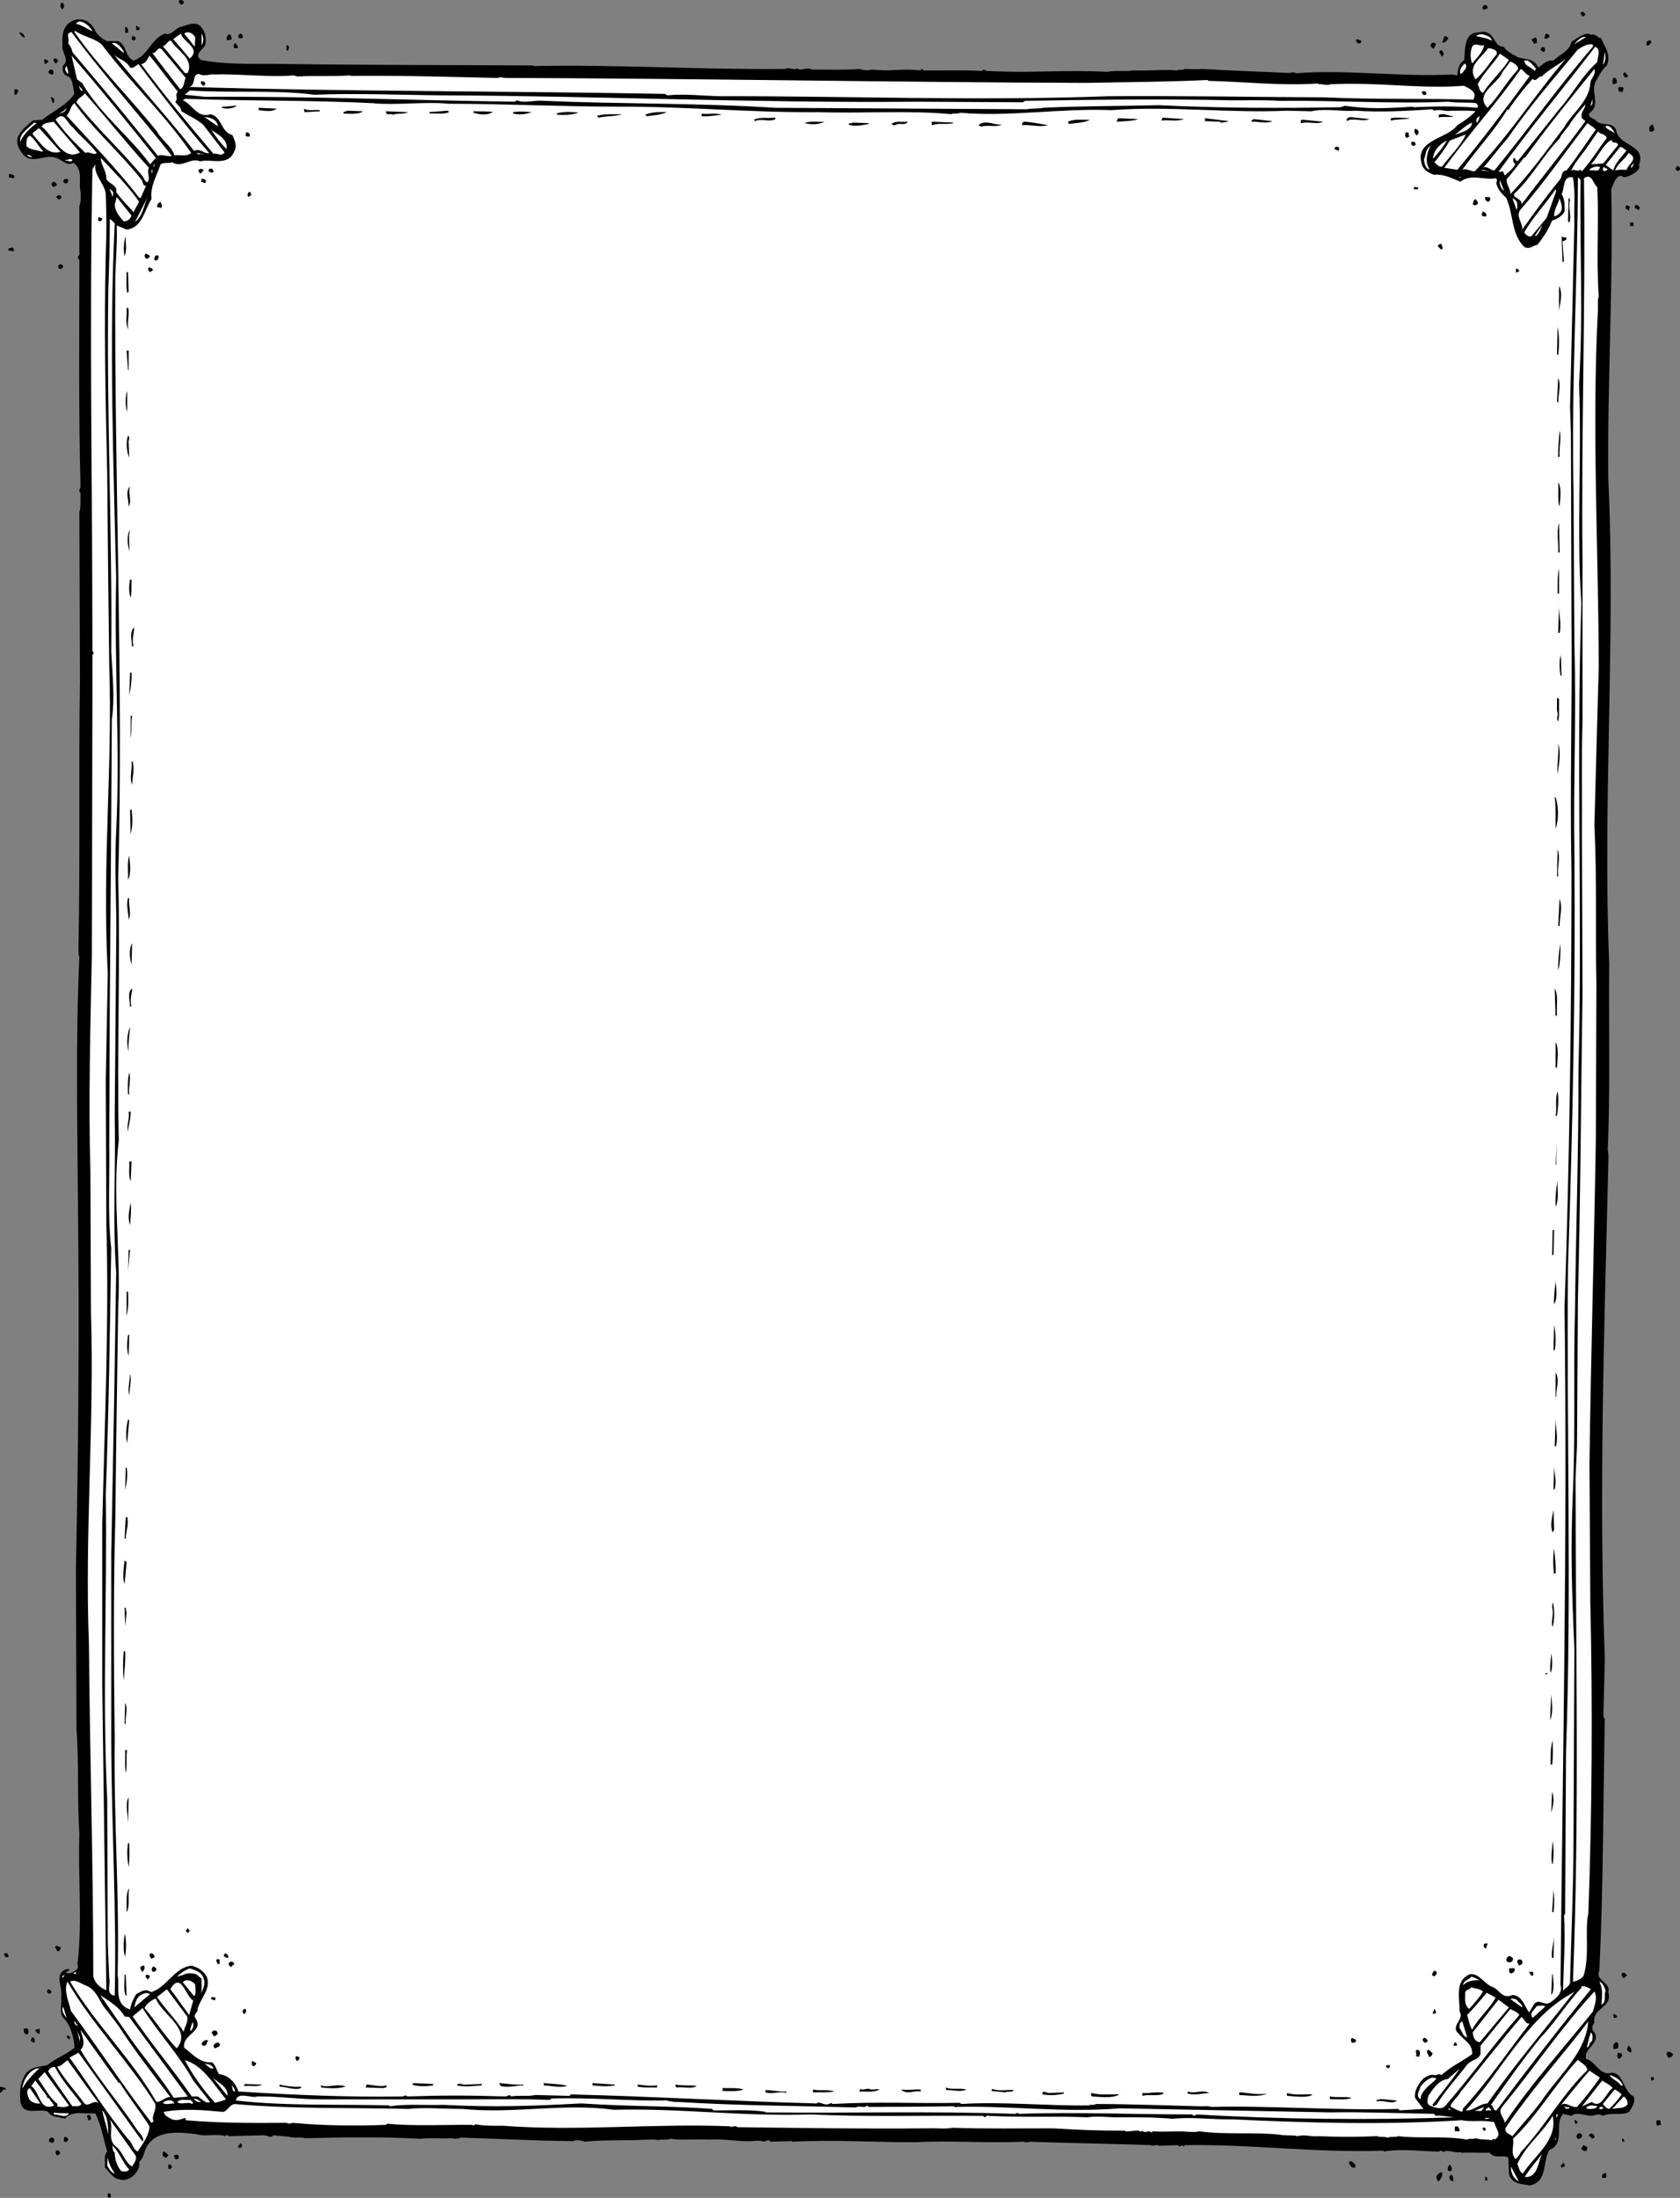 <svg xmlns="http://www.w3.org/2000/svg" width="579.844" height="758.398"><rect width="100%" height="100%" fill="#808080" stroke="none"/><path d="M63.398.5c.301.898-.601.898-1 1.2C62.297 1.097 61 .5 62.2 0c.399 0 .899.098 1.2.5M21.797 2.898l-.2.301c-.699-.3-1-1.5-.5-2.199 1.2-.203 1.2 1.297.7 1.898m491.601 0-1.199.5c-.8-.398-.601-1.101.2-1.699.398-.101 1.3.399 1 1.2M547.2 5.098l-1 .699c0-.598-1.403-1.2-.2-1.7.598-.097 1.098.602 1.2 1M33.098 11.098C34 12.199 35.5 13.699 37 14.199h3.797c3.101 1.5 2.3 5.399 5.3 6.7 4.903-1.5 6-7.5 10.801-9.301 2 .8 3.399-1.399 5-2.2 1.899-.3 6-2.699 7.7.2 1.402 1.601 1.699 4 1.199 6-.7 1.402-4.098 3.3-1.399 5.101 10 1.899 19.5 1.098 30 1.399 30 .402 56.801.3 84.7.5v.199c28.8-.598 57.199 1.3 86.902 1 1.398-.797 2.797.601 4.297-.2.902 1.2 3.101-.699 4.8.403 5.602 0 10.801.2 16.801-.203 1.301.601 2.602.5 4.301.203 6.2.797 10.399-.5 16.098.297.5-.098 1.101-1 1.402 0 7.2.101 13.801-.2 20.2.203.699-1.203 1.699.5 2.398 0 13.902.797 26.902-.5 40.8.297 3.2-.598 5.903 0 9.102-.5 5.899.203 10.399-.399 15.098 0 .703-.5 1.601.101 2.703-.5 2.398.101 4.5.101 6.398 0 9 .601 19.899.902 29.801 1.402 1.098-.699 2.098.399 3.399 0 15.902-1.199 35.402 1.399 52.5.5L503 26c.098-2.102.598-4.203 2.398-5.3.2-3.2 0-8.903 3.899-9.403 1.402-.098 2.703-.7 4.101 0 2.801 1.203 2.399 4.8 5.5 4.8 1.102 1.5 3 2.602 4.5 3.403 2 1.2 6.102.2 7.5 3.797 1.801-1.098 2.899-2.7 5.301-2.399 2.2-2.199 5.399-3.101 6.2-6.5 1.898-1.101 4.8-3.699 6.699-2.398 1-.402 2.199.5 3.101 1.2l.301-.2c1.2 2.898 3.7 5.797 2.098 9.598-1.301 1-2.5 3-3.301 4.601-3.098 4 1.8 8.899-2.899 12 .102 1.899 1.801 1.399 2.602 2.598 2.2 1.902 5.598 0 6.797 3.101.902 5.801 10.5 4.801 7.902 12 .2.7.2 1.2-.3 1.7-.7.902-2.801 2.3-5 2.601-1.399-1.601-3.102.801-3.399 2l-.902 2.098c.8 30.601-1.399 67.601-1 100.101 2.601 54.7-2 110.801.3 167-.199 20.899.399 44.7-.5 64.399.399 1.101.2 3.402.2 4.8-1.399 58.301-3.301 112.801-1.2 170.801l-.5 20 .5.7c-.601 28.699-.5 58.8-1.898 86.902-1.602 3.398 4 3.898 3.098 7.398 1.601 5.5-5.7 5.301-4.801 10.602-.598.598-.797 1.398-.7 2.398 4 4.301-3.199 6.2-2.199 10 3.5 1 4.801 6.102 8.899 4.801 4.203.2 3.8 6.2 7.5 8.2.902 2-.598 3.699-1.5 5.3-2.598 1.5-6.2 0-9.098 1.399-.699-.598-2-.598-2.902-.2-2 .801-6-1.601-7.899.2-.5-.2-2.199-.399-2.898-.7-3.203 3.5 1 10.2-4.8 12.5-2.403 4.301-.5 11-6.7 12.2-2.203-.5-6.5-.301-7.203-4.098l-.2-5.5c-1.898-1.203-4.5.7-6.5-1.703-3.3.101-6.5-.098-9.898 0v-.2c-2.199.5-4.199-1.097-6.199 0-.5-1.097-1.402.2-1.902-.199-5.2 0-12.098-1.101-18.5 0v-.3c-24.5.8-45.801-2.301-68.598-1.899l-.5.5c-.602-1.199-1.3.801-1.902-.5l-6.5.2c-1.301-.602-1.801.3-3.098-.2-12.102-.5-26.203-.601-41.602-1.199-.601.297-1.5.297-2.101 0-13 .598-25.297-.5-37.5.2-14.098 0-27.797-.903-42.399-.2v-.203l-7.5.203c-.601-1.102-1.601 0-2.398 0-.5-.402-2.703-.402-3.8-.203-4.5.3-9.903-.899-14.903-.5-4.297-.297-9.598.3-13.399-.297-1.398.598-3 0-4.398.5-.703-.402-2.703-.203-3.602-.203-8 .402-14.699 0-21.601.703-1.399-.5-3-.8-4.5 0v-.203c-12.598-.098-24.7-.797-38.2-1.2-.699.301-2.097.602-2.898.2-4 .203-7.3-.2-11.199.203-11.902-.703-26.203-.5-39.602-.203-1.5-.5-3.8.101-5.8-.5l-5.301-.5c-.797 1.203-1.899 0-3.297 0l-12 .3c-.5-.199-.902-.8-1.203 0-3.098-1-7.098.301-10.098-.699-5.101-.601-12.902-1.601-16.601 3.602-1.5 1.898-1.2 4.398-3.098 6 .5 1.898-.8 3.398-1.703 4.5-1.297 1.297-3.598 2.2-5 1.5-2.2-.102-3.598-2.703-5.098-4.102.2-1.898-.5-4.101.801-5.5-1.402-4.699-2-8.898-4.102-13.199l-.3.2v-.2c-3.801.399-7.2-1.199-10.301 1.899-1.598-.7-4.598-.301-5.7-2.399-2.898-1.5-9.3 2-9.597-4.101-.3-3.5.098-6.5 2.098-9.399 2.101-2.101 4.8-2.101 7.199-2.601 2.8-2.301 6.3-3.5 9.402-6-.101-3.399-1.402-7.899-3.402-9.801-2.2-2.098-.797-5.098-1.2-7.7.7-3.199-2.699-8.199 1.903-9.597.297 0 .797-.203 1 .2l-1.402 1c1.601.597 2.402-.102 3.8-1 1.102-.903-.101-2 .5-3.102 1.5-14.801 0-28.7.5-43.7-.8-12.5-.101-24.699-1-36.199l-.199-55.5c.899-42.101 1.2-84.3.7-126.402-.2-28.399-.801-56.797.5-84.5-.5-1-.2-3.2-.301-4.297.601-30.703 0-59.203.5-90.8l-.2-58.5c.602-1.802.301-4.5.399-6.7-.899-.5-.098-1.402 0-2-.7-26.102-.399-53.203-.399-78.402-1.398-.801.5-1.7 0-2.399V71.098c.7-1.801.5-4.301.2-6.301-.2-3 .8-6.399-2.2-8.598-2.398 1.2-3.699-.902-6-1.699-3.8-1.402-7.3 1.898-10.8-.5C6.797 52 5 49.398 6.5 46.598c1.098-1.899 3.098-3.598 4.797-5l3.3-.301c3.7-3 9-5.297 11.102-9.098-.699-2-.3-5.699-3.101-6.199-1-.902-1.2-2.203-.801-3.402 2.5-2.098-.899-4.598-.2-7.399-.3-2.5.102-6.3 2.903-7.699 1.5-1 3.598-1.102 5.297-.3 1.5.698 2.703 2.398 3.3 3.898"/><path fill="#fff" d="M31.898 10.797c-1.101-.399-3.601-2.2-5.699-2.598 1.399-2.101 4.899.7 5.7 2.598"/><path d="M48.2 10.098c-.2.5-.7.199-1.2.3V8.7c.297.7 1.398.5 1.2 1.399m-4-.001v1.199h-1V9.398c.698-.3.698.5 1 .7"/><path fill="#fff" d="M35.297 15.598c10.203 13.5 21.5 23.8 30.703 37.199-1.8 1.402-3.8.5-5.8.8-.903-3.199-4.5-5.199-6-8.199-9.403-11.699-19.7-21.8-28.5-34.3l.198-.5c2.801 2.101 7.301 2.699 9.399 5"/><path d="M8.598 13c-.801-.102-1.899-1.203-1.899-1.902 1.301.5 1.5.601 1.899 1.902"/><path fill="#fff" d="M24.7 11.098C35.796 26 48 39.398 59.296 53.797c-1.5.402-3.7-.797-4.797 0C44.797 41.597 34.7 29.398 25 18a6.466 6.466 0 0 0-1.5-3.102c.7-1.398-1.102-3.5 1.2-3.8M67.398 13l-.199 3.098-3.601-4.5c1-.899 3-.399 3.8 1.402M65.5 20.2l-5.703-6.7 2.601-1.902c.7 2.8 7.2 5.101 3.102 8.601m4.098-4.601v-4c.699 1.101.699 3 0 4"/><path d="M83.797 13c-.598.398-1.297.297-1.5-.203-.2-.598.3-1.098.703-1.2.598.102.898.801.797 1.403"/><path fill="#fff" d="M514.797 14c-1.899-1-3.5-1.102-5.297-1.5 1.297-1.203 3-.602 4.598.297.101.203.902.601.699 1.203"/><path d="M534.5 13c-.402-.102-.5.297-.703.5-.2-.3-.5-.203-.797-.3l.5-1.602c.7.101 1.797.601 1 1.402m-454.602-.203C80.2 14.199 79.2 13.5 78.5 14c-.602-.703-.102-1.602.5-2.203.598.3.7.402.898 1M46.797 13c.203.398-.2.7-.5 1-.297-.102-.7-.203-.899-.5l.399-1.203c.3.3.8.3 1 .703m453.101.2c-.398.8-1.199 1.597-2.101 1.5l.703-2.2a1.74 1.74 0 0 1 1.398.7"/><path fill="#fff" d="m547.398 12.797-4.3 2.601c1.199-1 2.5-3 4.3-2.601"/><path d="m530.598 14.7-1.2.5c.2-1-1.3-.903-.398-2 .598.597.7-1.102 1.398.3.102.398-.199 1 .2 1.2"/><path fill="#fff" d="m55.398 13.2-.898 1 .898-1"/><path d="M469.7 14.7c-.302.398-.802.198-1.2.198-.102-.398-1-1 0-1.398.398.398 1.7.098 1.2 1.2"/><path fill="#fff" d="M59 14c2.2 3.598 8 6.2 5.797 11.2h-1l-7.598-9.302C57.4 15.797 57.797 14 59 14"/><path d="M570 14.7c-.703.198-.5 1.398-1.703.898 0-.801-.098-1.598 1-1.598.601-.3.5.398.703.7m-74.402.5-.7 1.597c-.5 0-.8-.598-1.199-.899.098-1 1.098-1.699 1.899-.699"/><path fill="#fff" d="M42.7 17.797v.5l-4.102-3.399c1.699-.601 3.199 1.399 4.101 2.899"/><path d="M82.098 16.398c-.301.399-.801.2-1.2.2-.398-.5-.398-1.598.5-1.7 0 .602.899.801.7 1.5"/><path fill="#fff" d="M512.2 15.598c-.2 2.3-3 4.902-4.102 6.3-.7-1.898-.7-3.8 0-5.8 1-1.5 2.699 0 4.101-.5m37.598-.2v.7c-11.7 13.5-22.797 29.101-34 42.699-1.098.203-2.598-1.797-3.899-.899 2.801-3.101 5.399-6.8 8.399-10.101 7.601-11.098 15.601-20.2 24.3-30.7 1.5-1 3.602-2.199 5.2-1.699"/><path d="M99.797 16.098c-.297.5 0 2-.899 1.199v-1.7c.399-.097.602.301.899.5m433.5 1.001L533 18c-.5-.402-1-.102-1.203-.902-.098-1 1.402-1.301 1.5 0"/><path fill="#fff" d="M551.297 21.398c-5.399 4.899-8.098 10.5-13 16.102l-14.399 18c-.699.2-.699-.203-.898-.703-.203-.098-.3-.297-.5-.297-.602.797 0 1.598.5 2.2-.8 1.5-2.5 2.898-3.602 3.8-.5-.402-.199-1.3-1-1.402-.398.101-.699.3-1.199.199 10.899-15.098 22.301-28.7 33.399-43.2 2.101 1.102.8 3.301.699 5.301m-487.199 5.5c-.7 1.301-.399 3.2-1.899 3.899-3.101-4-6.8-8.7-9.601-12.5 1.5.203 1.8-2.598 3.3-1.2l8.2 9.801M516.5 18.797c-2.402 2.902-4.3 6.203-7.203 8.601-3.2-4.8 2.402-7.601 4.3-10.8 1.301.101 3.602.699 2.903 2.199"/><path d="M498.2 18.297c.198.601-.2 1.101-.7 1.203.098-.8-1.5-1.402-.203-2.203.601.3.703.402.902 1"/><path fill="#fff" d="M553.2 22.398c.198-1 .5-2.601.698-4.398.399 1.297.301 3.2-.699 4.398m-508.301.899c.899.5 2-.598 2.899-1.2C55.398 32.2 63.699 43 72.199 52.798c-1.699.5-3.199-1.899-5.199-.7-9-11.597-18.902-22.199-28.102-33.8 1.801 2.3 4.399 2.203 6 5M520.797 20.7c-2.598 4.097-6.399 7.3-8.899 11.3-1.398-.3-1.199-1.8-1.898-2.902 2.2-4.098 5.098-6.598 7.7-10.598l3.097 2.2m-467 33.8-2 2.2C45 47.2 34.898 39.796 28.297 28.597l-1.7-1.2L24.7 19.2c10 11.5 19.5 23.3 29.097 35.3m7.601-22.8c-1.3 1 .301 2.398-.898 3.398.598 1.101 2 1.8 2.098 3.3 3 1.801 4.601 2.301 7.5 4.602l7.402 9.598c-1 1.601-2.703 0-3.8.5-8.7-10.301-17.302-20.598-25-31 1.597-.098 2.198-1.801 2.898-2.899 3.402 4 6.5 8.399 9.8 12.5"/><path d="M19.898 20.898c.301.7-.5.7-.699 1-.5-.398-1-1.101-.5-1.699.7-.101 1 .098 1.2.7"/><path fill="#fff" d="M509 59.098c-1.602.101-2.902-1.2-4.3-.5 5.097-7.2 11.198-13.598 15.597-20.899l.3.301c2.403-3.703 5.5-7.602 8.403-10.8 1.098 1.398 2.098-1.2 3.098-.802C534.5 24 538 22.398 540.5 20.2c-10.703 12.399-19.902 27-31.5 38.899"/><path d="m16.797 21.2-1 .898c-.598-.098-.7-1.2-.399-1.7.899.399.801.102 1.399.801"/><path fill="#fff" d="m530.2 23.797-.5.703c-1.2-1.402-3.602-1.8-3.602-3.602 1.699-.601 3.199 2 4.101 2.899m-6.301.203c-4 4.297-6.601 9.2-10.5 13.2-4.699-4.903 3.7-8.2 5.2-12.403l2.699-3.598c1.203.598 3 1.5 2.601 2.801M504.7 25.2l-.7.3c-.3-1.402.5-2.8 1.7-3.602 1 1.399-.403 2.399-1 3.301M23.5 25.5c-.3-.102-1.703-1.8-.5-2.703.2 1 .7 1.703.5 2.703m504.5.7c-8 10.898-16.602 22.3-25 32.398-1.203-.2-3-.5-4.5-.7 8.898-12.199 18-22.101 26.398-34.101 1.301.703 1.7 2 3.102 2.402m20.898 2.399c-.3 6.3-6.3 10.402-9.101 15.402-5.899 7.797-11.7 15.797-18.5 23 .203-2.102-2.598-4.703-.5-6l5.3-6.703.2.203c7.5-10.402 15.902-20.703 24-30.703.601 2.101-1.2 3.101-1.399 4.8"/><path d="M18.2 25.7c-.602.198-.903-.302-1.403-.5-.2-.5.203-1 .703-1.2 1-.102 1.2 1.2.7 1.7m543.398 1c-1 .398-1.399-1-1.399-1.2l.7-.703c.199 1.101 1.5.703.699 1.902"/><path fill="#fff" d="M74.398 25.7C82 25.397 94 26.796 101.297 26l1.402.398C109.598 26 114.098 26.5 121 26v.2c16.598-.2 32.598.3 50.797.698 1-.5 2.101.102 3.203 0 67.598.2 132.797 1.5 199.898 1.7 14.7-.301 27.5-.301 42-1v.3c12.7.301 25.801 1.801 38.102.899v.3c1.2-.3 3.098.602 4.098 0 16.199-.898 30.902 1.7 46.101.5 1.2.602 3.5 1.403 3.801 3.301l-.402 1.5c-17.598-.5-34.098 0-51.2-.8-24.601-.098-49.601-.598-74.601-.399-46.098 1.7-90.7-.101-134.399 0-5.398-.101-12.3-.902-18-.3l-1-.5c-53.601-1-111.699-.801-164.101-2.399 2.5-.703.8-4.203 3.3-4.5 2.102 1.098 3.801-.102 5.801.2"/><path d="m558 28.598-1 .5c-.703-.2-.5-1.598-.203-2.2.8-.5 1.5.899 1.203 1.7m-487.203 0c.203.699-.399 1-.7 1-.398-.301-1.199-1.098-.5-1.7.301.399 1 .102 1.2.7"/><path fill="#fff" d="M28.297 31.5s-1.399-1.203-.7-1.902c-.199 1 1.301 1 .7 1.902"/><path d="m560.398 30.5-.5 1.5c-.398-.8-.8-.203-1.199-.3.399-.7-.902-1.2.301-1.7.7.398.898-.402 1.398.5M6.2 31.5c0 .098-.302 1.398-1.2 1.2v-1.903c.598-.098 1.398.101 1.2.703"/><path fill="#fff" d="M108.5 32.7c13.5-.602 31.5.097 44.098.198 54.5.2 107.902 2.7 164 2.2l36.402.199.797-.5c22.203-.399 48-.7 70.5-.2 5.8.102 10.8-.199 17.3.2 20.2-.2 38.903 1.101 58.301.3 3.102.5 6.2.102 9.602.5l.7.903c-.302.2-.2.5-.2.7-8.602-.7-14.5-.5-22.3-.2v-.203c-8.802.601-15.302.902-23.5-.297l-1.5.5c-21.2.398-42 .297-62.602-.703-13.098.3-28.7.3-40.098.902-1.3.399-3.8.098-5.5.5l-35.8-.199-51.102-.3c-26.301-1.7-55.098-1.302-79.7-2.403-3.3-.399-6.8 1-9.601-.2l-.5.5c-37-.5-69.899-1.898-107-1.699l-7-.699 1.703-1.5c13 1 29.898-.3 43 1.5"/><path d="M492.2 32.7c-.2 0-.602-.102-.7.198-.3-.3-1.102-.898-.5-1.398.898-.203 1.5.297 1.2 1.2"/><path fill="#fff" d="M51.398 57.898c-.898 1.7.7 3.5-.5 5C50 62.797 49.7 61.5 49.2 60.797c-7.402-9-16.101-16.797-22.8-25.5.398-1.5 2.199-2 2.898-3.098 7.402 8.399 14.5 17.399 22.101 25.7"/><path d="M18.7 34.398v.899c-.2 0-.302.203-.5.3l-.7-2c.598-.097 1.2.2 1.2.801"/><path fill="#fff" d="M128.598 35.598c7.199.8 18.902-.598 26.199.199 19.101 0 38.601 1 58.3 1 23.7-.098 45.7 2.101 69.403 1.902 15.5.5 31.2-.699 45.797.7.902-.5 1.902.101 3.101-.5 16.801 1.5 34.5-1.602 52.399-.899 19.8-1.5 40.5 1.098 60.402.2l8.399.198c4.699-1.101 10.8.2 15.199-.199 8.5.598 17.8.098 26.601-.5l.5.5c2.301-.699 3.801.399 6 0 2.801.098 5.7-.199 8.399.2-1.797 1.8-3.899 3.398-6.297 4.8-3.602 4.899-15.102 5-12.203 13.7.703 2 2.3 2.699 4.101 3.398 3.301-.297 6 1.101 9.102 2.402 4-2.902 8.297-.402 12.2-1.199 1.198.7-.302 1.598.5 2.398.398 1.7 1.898 3.2 3.097 4.301 2.703 5.5 1.601 12.399 6.3 17 2.102 1 2.5-.402 4.5-.699 2.102-2.602 3.801-5.203 5.102-8.402 1.7-.5 3.301-1.399 4.301-3.098.098-1.8.098-4.3-1-6 1.098-2.102.297-6.5 3.898-5.8.899 5 .301 10.3.5 15.898-.5 21.699-1 41.3-1.5 63.3l.301 9.2.2 65c.3 28.601-.602 57.101 0 86.402 0 49.2-.7 100.598-2.399 150.2 1 80.898-.602 152.398-1.402 233.8.902 2.797-1.7 4.7-3.598 6-2 1.297-4-1.703-5.602.7l-1.601 2.698c-1.598-2-2.399-5.898-5.797-6-3.8 1.602-4.5-2.199-7.203-2.898-2.797-1.3-4.297-4.602-7.399-4.3-5.398 2.198-3.601 8.097-3.601 12.898 1.8 2.8-3.5 5-.297 7.699 2.098 2.5 4.797 3.5 4.598 7-3.801 2.8-7 4-10.598 7.203-1.102-.703-1.602.297-2.602 0-.898-.3-2.5.398-3.601 1.2-1.797 1.898-3.2 4.198-2.899 6.698l2.899 3.801-8.2.5-.5-.5c-20.699.598-45-1.199-64.5-.699-1.199-.402-2.597-.203-3.898-.203-11.601-.297-25-.797-36-.797-.601.598-1.699 0-2.402.5-13.899.2-30.297-1.402-43.899-.5l-.699-.402c-15.8.3-27.8-.5-43.902.402-.399-.703-.7-.102-1.2 0-1.898.7-3.097-1.3-4.597 0v-.203c-27.203-.7-55.5-2.399-84.5-3.098l-.402.5-11.801-.3c-2.598.601-5.797 0-8.399.5-.398-.899-1.3-.102-1.898 0-12.902-.399-21.902-.399-33.902 0-.598-.602-1-.2-1.598 0-19.402.3-36.902-.5-56.703-1.7-1.098-3.3-3.598-5.699-6.7-6-.898-1.3-1-2.902-2.398-4.101-4.3.402-7-3.098-9.601-5-.899-4.7 7.101-5.5 3.8-10.301-.898-1.2 1.102-1.899.801-3.098 1-3.8 4.899-7 3.098-11.3-1.5-2.301-3.098-3-5.098-3.602-5.8.3-8.902 7.8-14.101 9.101-1.801-1.398-3.399-.199-5.098.7-1 1.601-1.8 3.402-2.102 5.3-5.699-1.898-3.5-7.601-4.3-12 .699-28.101-1.399-53-1-81.398-.301-23.8-.5-51 .199-75.602l.3-25.398.7-48c1-18.402-2.098-38 .203-57.602-.703-30.101.598-60.8-.203-90.199 1.902-68.8-1.399-136.402-1-208.101.203-5.801.703-11.598.5-17.301l3.402 1.402c5.399-.5 6.098-6.699 8.598-10.5-.5-4.699 1.8-7.8 3.101-12C56.797 55.9 57.7 56.5 59.5 56c3.098 2.2 6.598-1.902 9.598-.3 3.402-1.102 9.699 2 11.8-3.602 1.102-1.801 0-3.899-.699-5.5-4.101-1.098-3.402-6.098-7.5-7.2-4.601 1.602-6.5-3.601-9.601-4.8l.699-.5c22.101.8 42.101.402 64.8 1.5m420.301 1.199.7-2.7v1.7zm0 0"/><path fill="#fff" d="M49 62.2c.398.698.2 2 1.398 1.898l-1.898 4.3-.5-.199c-7.3-9.601-16.902-19.402-25-28.3 1.297-1.301 1.398-3.5 2.7-4.301 6.398 9 15.698 17 23.3 26.601M547.2 36c-.102 1.797-1.903 2.797-1.2 4.797l1.2 1c-6.802 9.402-15.2 19.601-22.102 28.8.601-2.398-4.301-2.3-1.899-4.3 5.5-5.2 9.5-12.797 15.098-18.5.601-1.598 2.402-3.2 3.402-4.797 1.399-2.3 3.7-5 5.5-7"/><path d="M81.797 36.5c-1.399 1-3.797 1.2-5.2.7v-.403c1.903.101 3.5-.399 5.2-.297"/><path fill="#fff" d="M20.2 39.398c1.198-.8 2.398-1.398 2.8-2.199-.3 1.598-1.602 1.598-2.8 2.2"/><path d="M95.5 37.5c-1.703 1.297-4.3.7-6.203.5v-.8l6.203.3m14.898.5v.398l-5.3.301-.2-1.199c1.5.898 3.602.297 5.5.5"/><path fill="#fff" d="m63.598 38 1 .398-1-.398"/><path d="M125.297 38.398c-1.598 1.2-4.598.801-6.7.801-.3-1 .801-.5 1.2-1l5.5.2M155 38.7c-2.203.898-4.5.3-6.703.5.101-.302-.098-.403-.2-.5l6.5-.5.403.5m15.2 0c-2.403 1.097-4 1-6.802.198v-.5c2.301.102 4.7-.101 6.801.301m-29.301.001c-1.898.898-3.398.198-5.3.898-1-.7-2.301.601-2.399-1.2l7.7.301m42.699.001c-2.5.8-4.098 1-6.5.5v-.5c2.5-.403 4.5-.102 6.5 0m46.602 0c-2.302 1-4.903 1.097-7 1.398l-.5-.5c2.198-1 5.398-1 7.5-.899m-30.5.199c-2.5.801-4.7.801-7.2.7l-.5-.399c2-.8 5.898-.601 7.7-.3m15.097.499c-3.2.899-4.899.5-8.2 1.2-.097-.2-.597-.301-.398-.7 2.7-.699 6.301-.398 8.598-.5m34.301.2c-2.598.199-4.5.699-6.899.5v-.899c2.399.399 4.301-.402 6.899.399m252.699.5c-1.098.601-4.098-.098-5.2.5v-1c2.102-.7 3.5.601 5.2.5"/><path fill="#fff" d="M25.2 44c2.398 3 5.698 5.398 8.198 8.797-.898 1-2.8-.797-3.898 0-3.8-3.7-6.902-6.7-10.3-11.5 3-3.399 3.8 1.203 6 2.703m484.597-1.703c-.7-.598 0-1.899.902-2.2-.101.5-.3 1.602-.902 2.2M75.098 43v.5c-1.399-.902-3-2.102-4.5-3.102 1.5 0 3.902.602 4.5 2.602"/><path d="M267.598 40.598v.5c-2.098 1.199-4.899-.399-7 .699l-.399-.5c2.399-1 3.899-.399 7.399-.7m205 .501c-2.301 1.101-5.801-.7-7.7.699-.398-1 .5-1.2 1.2-1.399l6.5.7m14.102-.301c-1.403.5-4.403.203-6.5.8-.302-.097-.2-.5-.2-.8 1.898-.399 4.5-.098 6.7 0m-78 .301c-3.2 1-4.802.101-7.903.5l.5-1 7.402.5m-15.801 0c-2.101.699-4.699.699-7.5.902l.5-1.203 7 .3m31.2.7c-.399.203-2.098.601-2.899.5V42l-5.3-.203v-1l8.199 1m15.102 0c-2.2 1-4.602.101-7.2.203-.203-.703.297-.5.7-.902l6.5.699m-63.102-.5c-1.399 1.101-5.098 1.101-7.2 1.5l-.3-.797c2.402-1.102 4.699-.5 7.5-.703M456.7 42c-2.403 1.098-4.802-.203-7.7.5 0-.102-.3-1.203.5-1.203l7.2.703m-172.102 0c-2.301 1.098-4.598 1-6.899.5 2-.902 4.899-.3 6.899-.5m28.8 0c-1.398 1.598-2.699.098-4.5 1.2-.601.198-.8-.2-1.199-.403 1.5-1.297 3.801-.5 5.7-.797"/><path fill="#fff" d="M27.598 52.598c-5.899 3.402-9.399-6.098-13.2-8.899.7-1.5 2.602-1.3 4.102-1.699l9.098 10.598"/><path d="M329 42.5c-2.602.598-4.602-.203-7.402.7V42l7.402.297v.203m32.7.7c-3 .8-6.102-.302-8.903 0-.098-.7.101-1 .703-1.2 2.598.098 5.797.797 8.2 1.2"/><path fill="#fff" d="M12.7 42.5c-2 1.398-4.802 3.898-5.7 6.5-.5-2.703 2.5-4.5 4.797-6.703l.902.203"/><path d="M299.797 42.797c-1.797.3-4.7 1-6.797.203-.3-.902 1-.102 1.2-.703l5.597.203v.297m46 .203c-1.797 1-4.899 0-7.2.7l-.898-.5c2.399-2.102 5.598.097 8.098-.2"/><path fill="#fff" d="M508.098 42.297c-.2 2.8-4.098 3.402-6 4.3 1.3-1 3.902-3.5 6-4.3m42.699 2.403c-3.5 4.898-6.5 9.5-10.098 14.097-1.902.203-1.402 1.703-2.101 2.902-4.801 5.899-8.801 11.301-13.2 17.5.301-2.199-2.699-4.902-.3-7.199 8.402-9.703 15.199-19.602 22.8-29.5 1 .797 1.899 1.2 2.899 2.2"/><path d="M570.7 45.2c-.302.097-.7.3-1.2.198-.5-.8-.3-2.398 1-2.398 0 .7.898 1.5.2 2.2"/><path fill="#fff" d="M557.297 45.898v.2c-.098-.598-3.297-1.5-3.098-2.598 1.5-.402 2.301 1.098 3.098 2.398m-536.399 6.5c-4.699 1.2-6.601-2.8-9.601-6-.2-1 1.203-1 1.703-2h.7l7.198 8"/><path d="M489.598 45.398c.199.7-.399 1-.7 1.399-.398-.598-1.3-1.7-.3-2.399.601.399.8.399 1 1"/><path fill="#fff" d="M78.2 51.398c-2-1.8-3.602-4.101-5.2-6.5 2.398 1.5 5.7 3.301 5.2 6.5m476.398-3.8c-3 3.902-5.301 7.8-8.598 11.5-.203-.098-.602-.899-1-.301-.602.5-2.102-.797-2.8.3 1.398-3.398 4.597-6.5 6.698-9.898l2.602-3.8c1.297 1.199 2.398.699 3.098 2.199"/><path d="M86.2 46.398v.7c-.802.101-.903.101-1.5-.301l.3-1.2c.398.102 1.098.2 1.2.801m400 .399.3.3-1 .5c-.8-.398-.5-1.5-.203-2 .601.102 1.203.2.902 1.2"/><path fill="#fff" d="M497.797 57.398c-1 .5-2.098-.8-2.7-1.398 2.102-2.602 3.7-4.703 5.301-7.5l5.5-2.102c-1.398 3.5-5.699 7.7-8.101 11m-483.199-5.5.3-.3-.3.8c-1.801-.699-4.2-.601-5.5-2 .101-1-.301-2.8 1.199-3.601 1.5 1 2.902 3.402 4.3 5.101m542.2-2.698c.8 0 1.203-.2 1.703.8l-5.102 6.398-4.3.301c2.601-2.699 4.199-6.902 7-8.402l.699.902m-57.399-.699c-1.3 2.2-3.101 4.5-4.8 6.297.101-2.797 2.402-5.2 4.8-6.297"/><path d="M488.598 49.7c.101.597-.598.5-.899.698-.699-.398-.8-1.101-.3-1.601.898.5.898-.2 1.199.902"/><path fill="#fff" d="M493.398 58.398c-1 .2-1.898-1.898-1.898-3.398.7-1.5.398-3.5 2.2-4.602-1.2 2.301-2 5.5-.302 8"/><path d="m462.2 51.2-.2.898-1.402-.7c-.2-.8 1.5-1.101 1.601-.199"/><path fill="#fff" d="M561.398 51.898c-1.699 2.301-3.8 4.102-4.601 6.899l-2.598-1.899 5-6.199c.899 0 1.399.899 2.2 1.2M70.098 53.297l.199-.2c-.797-.097-2 .5-2.399-.3.899 0 1.5.3 2.2.5m491.3 5.301c-1.199 0-2.3-.2-3.601.199l-.297-.2c1.2-2.5 3.398-3.699 4.598-5.8 3.601 2 .101 3.5-.7 5.8M11 54.297l.297-.297c.203.297-1.598.398-1.899-.703.5.3 1.5.3 1.602 1m37 15.301-1.902 3.601c-1.899-2.101-4.098-4.3-6-6.902.601-2.5-2.598-2.797-3.399-4.598.098-2.699-2-5-1.902-7.199 4.5 4.797 9.402 9.598 13.203 15.098M25 55.2c-.402 1.198-1.703-.102-2.203.3l-.5-.5c.8.7 1.902-.703 2.703.2m538 2.698c-.402-.699.797-1.199 1-1.898-.203.598-.3 1.398-1 1.898m-510.203-.3.5-1.2v.801zM36.5 67.5c.297 6.5.297 13.7 0 19.898-.602 25.602-.102 50.7.5 75.801.2 22.7.398 43.301.7 66.301 1.198 36.297-2.5 67.898-.5 106.297L36.5 373l.2 49.398c1 33-.602 69.5-1.403 103.5V582c.5 34.598.902 69.5 1.402 104.7-2-.602-4.101-2.602-4.5-4.802 0-37.699-1.199-77.101-1.5-114.5-1.5-38.601 1.899-75.699.7-114.5l-.2-48.699c-.699-24.8 0-49.5.5-74.402l.2-91.2v-12.699c.8-.3.3-1.101 0-1.199 0-54.3-1.102-111.601 0-166.3l1-1.7c-.602 4 3.8 7.2 3.601 10.801"/><path d="M579.598 58.797c-.399.5-1.598-.2-1.2-.7l.5-.898c.7.301 1.301.801.7 1.598"/><path fill="#fff" d="M552.2 57.598c-.2 1.902-1.802 1-2.802 1.199l-1-.2c1.102-.898 2.602-1.398 3.801-1m2.699.801c-.199.399-1.3 1.102-1.699.2l.2-1c.5.3 1 .5 1.5.8"/><path d="m69.098 60-.7-1.203c.7-.7 1.5-.7 1.899 0L69.097 60m4.603-.703c-.102.5-1.903.3-1.7-.7.7-.898 1.7-.3 1.7.7"/><path fill="#fff" d="M52.297 58.598h.3v1h-.3v-1m458.903.199.5-.2 2.398.5zm0 0"/><path d="m4.797 61.5-1.7-.3V60c.7.297 2.403.098 1.7 1.5"/><path fill="#fff" d="m504.2 61.2-.903-.2h.902zm47.097 3.398c.601 12.101-.399 24.8.5 37.699-.5 1.3-.2 3.703-.297 5-2.102 40.601.2 81.8.297 122.703l-1.5 54.7c.902 18.597.3 36.698.703 54.898l-.203 53.8c-.598 36.102-1.7 74.602-2.2 111.602l.301 48.2c.801 35 .602 72.8-.699 107.097-1.3 6 .598 14.8-1.699 21.601-1 1.2-2.203 1.602-3.602 1.899 2.301-58.098.899-116.297.899-174.2l.5-10.597.3-50.402c.903-34 1.102-72.5 1.602-106.098L546 287.797c.098-13.098-.203-25.797.2-39.399V193c-.5-42.703 1.097-88.203.5-131.5 2.8-2 3.097 2 4.597 3.098"/><path fill="#fff" d="M545.5 62c-.3 23.098 1 46.398-.5 70.5 1 24-.902 51.898.797 75.598-1.797 55.8.402 109-1 161.101.101 27.098-.899 55.899-1.2 83.5-.597 19.801.2 40.2-.699 61.7-.898 20.101-.398 34.5.5 54.398l-.3 65.3c0 15.7-.801 33.903-1.2 49.5.301 1.5-1.699 2.403-2.398 3.301.098-8.699.898-17.3.297-25.898l.402-.703.301-55.7c2-56.8.098-111.5.7-168 1.597-48.398 2.597-93.699 2.198-142.097-.398-24 .7-46.602 0-71.703l-.3-53.098c-.801-37.699 1.402-71.5 1.5-108.5l.902.801"/><path d="M23.5 62c.2.797-.3 1.5-1.203 1.2-1.2-.903.402-2 1.203-1.2m47.297 1.2-1.399-.5.2-1c.699 0 2.101.3 1.199 1.5"/><path fill="#fff" d="M519.098 65.797c-1-.5-1.7-2.297-1.399-3.598l1.399 3.598"/><path d="M19.7 63.898c-.5.2-.903.7-1.5.5-.5-.601-.602-1.3.3-1.699.598.2 1 .5 1.2 1.2m469.698 1.398h-1.5l.301-.899c.7.602 1.598-.3 1.2.899"/><path fill="#fff" d="m39.098 66.5-.2 1.5-1-2.703c.5 0 1 .8 1.2 1.203m494.699 8.7-5.297 6.398c-.902.101-1.8-.399-2.402-1.399 2.8-5.101 7.5-9.902 10.8-14.902l.2.703-3.301 9.2"/><path d="M86.598 67.5c-.301.098-.7.2-.899.5-.402-.602-.3-1.3.2-1.703.601-.399.898.601.699 1.203m-65.5.2c.3.898-.5 1-.899 1.198L19.4 68c.3-.602 1.199-.902 1.699-.3"/><path fill="#fff" d="m46.598 76.598 4.5-8.899c-1.5 3-1.7 6.801-4.5 8.899m-1.2-2.2c-.5 1.301-1.398 2-2.699 2-1.402-1.601-3-3.398-3.101-5.8L40.297 68l5.101 6.398"/><path d="M514.098 68c.5.5.199 1.797-.7 1.598-.398-.2-1-.801-.8-1.598h1.5m27.8.898c-.8 3 .602 5-.199 7.899l-.5-.399.2-8.199.5.7"/><path fill="#fff" d="M523.7 70.598c-.102.601.198 1.3-.302 1.699L522 68.398c.898.399 1.7 1.102 1.7 2.2m14.898 2.602c-.598.8-1.399 1.3-2.2 1.5-.101-2.403 1.301-4.102 1.899-6.302.402 1.5 1.3 3.399.3 4.801"/><path d="M510 70.398c-.703.5-1.102.7-1.703 0 .402-.699.101-1.3 1-1.699.203.5 1 .801.703 1.7M55.398 71.797c-.3-.5-1.199.101-1.199-.7.098-.8.598-1.097 1.2-1.5.101.801 1.101 1.7 0 2.2m509.999.703c-.398-.8-1.101-.102-1.199-1.402.598-1.098 2.7.601 1.2 1.402m-2.801-1.203-.5 1.5c-.7-1.2-1.2-.2-1-1.7.5-.699 1 .2 1.5.2m-49.7 3.403c-.601 0-1.199.097-1.5-.5l.301-1.2c1.098.297 1.5.797 1.2 1.7M35 76.098c-.203.101-.703.601-1.203-.2l.3-1.199c.301.801 1.801.2.903 1.399"/><path fill="#fff" d="M39.598 77.098c-2 40.199-.399 84 .5 122.402-.7 29.797 1.402 59 0 87.598-.7 13.199.3 26 0 38.902l-.5 59.5c.402 17.098-.801 36.398.5 53.5l-.7 44.598-1 52.402v64.5c.102 30.7 1.899 59.797 1.2 88.098-3.301-.399-1.301-4-1.899-6l-.5-12.2-.199-49.5c-1.703-35.699 0-68.898-.5-105.3 1.098-30 1.398-55.801 1.898-85-1.3-10.7-.5-24-.699-36l.2-49.2c.3-33.3.5-63 .699-97.199 1.101-7.3.199-15.402-.2-23.3.399-39.602-1.699-83.602-1-125.301.301-8 .5-16.301.5-24 .7.3 1.2 1 1.7 1.5"/><path d="M563.797 78h-1.2v-1.203h1.2V78"/><path fill="#fff" d="M530.2 81.398h-.5l2.597-3.8c-.297.902-.899 2.699-2.098 3.8"/><path d="m540.5 82.797-1.203.5.5 7c-.297-.098-.399.101-.5.203L539 81.598c.598.601 2.098-.2 1.5 1.199m-497.102-.899c-.101 2.2.5 4.301-.398 6.5-.5-2.398-.203-4.5.2-6.5h.198M497.797 86c-.797.2-1-.703-1.5-1-.2-.602.703-.602 1-1 .402.598.8 1.398.5 2m-493.199.7-1.7-.302c-.3-1.101 1.102-.5 1.399-1.199.101.5.902 1 .3 1.5m47.001 1.399c.3.902-.5 1-1 1.199-.7-.399-.899-1-.399-1.7.598-.097.899.403 1.399.5m3.102.501c.097.8-.5 1.5-1.403 1.199-.098-.7.101-1.5.703-1.7.398 0 .797.102.7.5M21.797 91.7c0 1-.797 1.198-1.399 1-.5-.2-.398-1.102.2-1.5.5 0 .902.097 1.199.5m31 1.5-1 .698c-.5-.398-1-1.101-.399-1.699.399.301 1.301.301 1.399 1m471.601.399-1.199.5v-1.399c.7 0 1 .399 1.2.899m-480.001 7-.5.5c-.398-2.5-.199-4.801-.199-7.2h.5l.2 6.7m493.699 6.5v-8.399c1.402 2.5.3 6.098 0 8.399m-493.7 6.699c-1.3-2-.5-5-.699-7.399l.5-.3c.7 2.601-.601 5.402.2 7.699m493.398 8.601h-.399l.2-9.601c.601 2.8.601 6.8.199 9.601M44.398 121v6.7H44.2l-.5-6.7h.7m493.397 18-.399-.5.399-8.102c1.101 2.5 0 5.7 0 8.602m-493.899 3.098c-.699-1.801-.699-5.399 0-7.2v7.2M538.297 157.5c-.098.098-.2.297-.5.2-.098-2.903.3-6.602.5-9.102.703 2.5-.297 6.402 0 8.902m-493.899-4.602.2 5.102c-.899-2.402-1.2-5.203-.399-7.703.899.601-.101 2 .2 2.601M538.297 174.5h-.2c-.5-2.8-.097-5.402-.3-8.102 1.3 2 .703 5.801.5 8.102m-493.399-6.703c-.898 2.601.801 4.8-.5 7 .102-2.399-1.3-5.098.5-7m493.399 22.801c-.2-.098-.297.101-.5.199.203-4.297-.7-6.5.3-10.5l.2 10.3m-493.699-.499c-.598-2.301-.899-5.598.3-7.399-.699 2.098-.101 4.899-.3 7.399m493 14.699c0-3.598-.098-5.7.5-8.7v8.7h-.5M45.398 200c-.101 2.098.102 4.5-.3 6.2-.801-1.802-.5-4.903-.2-6.2h.5m492.899 18.398h-.5l.3-9.101c0 2.8.903 6.402.2 9.101m-492-1.898c0 2.098-.899 4.2-.2 6.297l-.5.402c-.097-2.101-1-5.199.7-6.699m492.301 9.598c.402 2.199.101 4.699.402 7h-.402c-.399-2.5-.399-5 0-7m-493.2 6c.102 2.699-.199 5.3-.8 7.699l.3-7.7h.5m492.7 9.403c-.098 2.398.199 5.398-.301 7.398-.899-1 .3-2.101-.399-3.601v-4.5c.301 0 .7.3.7.703m-492.5 5.5c-.5 2.7 0 5.297-.5 7.7V247h.5m492 20.2c-.301-3.7.5-6.903.199-10.602 1.101 3.699.203 6.902-.2 10.601m-491.8-4.402c.703 3-.098 5-.2 8-1-2.598.102-5.098-.199-8h.399m491.101 12.301c1.102 3.199 1.102 8.101 0 10.8-.101-3.898.2-7.101-.3-10.8h.3m-491.8 12.699-.2-8.2.5-.398c.301 2.7.5 5.7-.3 8.598m492.699 14.601h-.399l.2-9.3c1.101 3.3-.2 5.8.199 9.3m-493.597 1.2c.097-3.301-.403-5.598.398-8.399.199 2.5.8 6.098-.399 8.399m.399 6.3c-.399 2.602.902 5.102-.2 7.399-.101-2.7-.898-5-.199-7.399h.399m493.699 9.602h-.5l.5-9.402c1.101 3.3 0 6 0 9.402M45.398 332.898c-.699-2.398-.898-5.601.2-7.398l-.2 7.398m492.399 1.899c-.098-1.797.203-6.5.8-9.098 0 2.598 0 6.598-.8 9.098m-492.199 6.301c-.098 1.8-.899 4.101-.2 6.199h-.5c-.101-2.2-1-5.098.7-6.2m491.8 9.103-.5.5-.3-9.602c1.402 2.402.5 6 .8 9.101m-493 12.501c-.898-2.7-.398-6.403.5-8.403-.199 2.5-.699 5.703-.5 8.402m493 5.699h-.5v-8.8c1.2 1.902.602 6 .5 8.8m-492.8 9.2h-.399c-.101-2.301-.199-4.899.399-7.5.699 2.5-.301 4.601 0 7.5m492.8 7.402h-.5c.602-2.602-.3-5.902.7-8.402.5 3.101.101 5.699-.2 8.402m-492.3-1.402c.101 2.699-.801 4.402-.899 6.902-.601-2.602.598-4.102.2-6.902h.699M536.898 402l.5-7.902-.3 7.699zm-491.8 5.598c-.899-1.801-.301-4.801-.5-6.801h.8l-.3 6.8m491.8 8.801c-.101-2.8.102-6 .7-8.8-.2 2.3.601 6.3-.7 8.8m-492 6.302c-1-2.7-.199-5.2.2-7.7.3 2.7 0 4.598-.2 7.7M536.2 433h-.5l.198-8.602h.5L536.2 433m-491.302-1.703c-.3 2.703-.5 4.8-.699 7.203l.2-7.203h.5M536.398 450c-.199-2.203.301-5.5.5-7.902.2 2 .801 6-.5 7.902M44.2 445.7c.097 2.698.198 5.8-.5 8.398v-8.399h.5m492.398 20.199h-.399l.2-8.699c.5 2 .699 6.2.199 8.7m-492.2 1.898c-.8-2.098-.5-4.899-.199-7.2h.399l-.2 7.2M537.098 482h-.2v-8.402c1.5 2.199.2 5.5.2 8.402m-492.5-.5c-.598-2 .199-5 .3-7.5.602 2.297-.199 5-.3 7.5m492.5 17.5c-.2-.102-.301.098-.5.2l.3-9.802c0 3.5.899 5.801.2 9.602m-493.2-1c-.601-2.203-.398-5.703.301-8.102h.399l-.7 8.102m492.7 15.898h-.399l.2-7.898c.101 2.598.898 4.898.199 7.898m-492.898-7.5c.5 2.602 0 5.301-.5 7.7l.198-7.7h.301m492.199 22.399c-1-2.399-.199-5.297.301-7.7l.2 6.7-.5 1M43.898 523.5c.7 2.5-.5 4.797-.5 7.398H43l.398-7.398h.5m493 19.398c-.3 0-.398.102-.5.301-.398-2.601-.398-6.402 0-8.902.2 2.601.7 5.902.5 8.601M43 546.5c-.902-2-.203-5.703 0-8.102l.7.7-.7 7.402m492.898 14.898c-.8-1.699.602-4.5-.199-6.699l.2-1.902c.699 2.101.699 6 0 8.601m-492.199-5.3-.5 5.101-.2-6.5c.898 0 .098 1.098.7 1.399m-.5 13.699c.198 3.203-.302 7-.5 10.101-.302-3-.302-7.199 0-10.101h.5m492 7.403c-.403-1.602.097-4.5.198-6.7.301 1.598.602 5.098-.199 6.7m-1.199.5h-.5c-.602-.302.297-.302.5-.5v.5m1 15.898.398-8.899c.2 3.2.801 6-.398 8.899m-491.602 1.199H43l.2-7.2c1.097 2.2-.102 4.903.198 7.2M535.7 608.898h-.5c0-3.199-.102-5.601.698-8.398 0 2.797.2 5.797-.199 8.398m-491.801-5c-.5 2.2.102 5.399-.5 7.899-.398-2.797-.101-5.297-.199-7.899h.7M535.398 625.5l.301-7.203c1 2.5.2 5.101-.3 7.203M44.2 629.297c0-3-1.102-7.098.198-9.098l-.199 9.098M535.898 643.2h-.199c-.5-2.7 0-4.903.2-7.903.398 2.3.398 5.402 0 7.902M44.598 636c0 2.7.199 5.297-.2 8.2-.398-2.302-.699-5.2-.199-8.2h.399m-.7 23.598H43.7c.098-2.399-.402-6.301.899-8-.598 2.8.3 5.3-.7 8m492.301.199h-.5l.5-7.7c.3 2.403.3 5.602 0 7.7M64.797 667l-.7-.703.7-1 .703 1-.703.703m-21.597.7c.398 2.398.398 4.8 0 7.5-.802-2.102-.5-5.302-.2-7.7l.2.2m492.5 7.898c-.5-2.399.8-5.5.698-8.098l-.199 8.098h-.5m-22.101-4.801c-.801 0-.2 2.601-1.399 1-.601-1.098.801-1.5 1.399-1m-492.5 1c0-.399-.098 1.902-1.399 1.402L19 671.797c.7-1.098 1.297.5 2.098 0m-18.2 2.903c.301.898-.699.5-1 .698 0-.5-1.101-1.3 0-1.398.7-.203.7.2 1 .7m50.399.198c.203.7-.598.7-1 1-.297-.3-1.399-1.8 0-1.898.601.2.703.297 1 .898m25.403.7c-.7-.098-2-.399-1.2-1.399.598-.5 1.598.7 1.2 1.399m443.3 1c-.3.601-.902.5-1.402.5-1.301-.5-.5-1.7.199-2.2.8.2 1.902.801 1.203 1.7m-446.203-.5v1.5c-.899.5-.899-.598-1.2-1.2l.5-.5c.102.301.5.2.7.2m449.601 1.5-1 .699c-.398-.598-1.3-1.598-.199-2.2.7.102 1.5 0 1.2 1.5m-444.501.2c-.699.203-.699.5-1.199 1-.402-.5-1-.797-.699-1.5.7-.598 1.5-.7 1.898.5m-31.198.5c.5.703 0 1.5-.5 2.101-.602-.398-.802-1.101-.7-1.898.5.297.598-.5 1.2-.203M54 679.5c-.203.898-1.203 1.098-1.402.7-.598-.5 0-1.2.199-1.7.402.297 1.101.297 1.203 1m468.7-.3c.398 1.097-.602 1.698-1.2 1.698-.402.301-1.203-1.398-.203-1.898.601.5.703-.102 1.402.2"/><path fill="#fff" d="M70.297 682.797c.703 1.601-.2 3.5-.899 5.101.399-1.8.102-3.101.2-5.101l-1.899-1.598c-1.3-.3-2.902-.601-4.3.2-.801.199-1.7.5-2.399.699 1.297-1.2 2.797-2.301 4.5-2.899 1.797.598 4.2 1.2 4.797 3.598"/><path d="M495.797 680.398c.3.7-.297 1.102-.7 1.5-.398.2-.597-.3-.898-.5l.7-1.398c.3.098.699.098.898.398m33.403.302v.898c-.903.601-1.102-.899-1.7-1.399.7.7 1.098-.3 1.7.5"/><path fill="#fff" d="m25.2 680.898 1-.5v.801zm0 0"/><path d="m561.598 681.598-1.2 1c-.398-.301-1.398-1.801 0-1.899.5 0 .801.598 1.2.899"/><path fill="#fff" d="M21.598 682.398c-.399-1.101.699-.3 1-1.5-.301.5-.399 1.102-1 1.5"/><path d="M535.898 681.2c.2 2.198.801 5.698-.5 7.198l.301-7.199h.2M43.7 688.598h-.302c-.898-2.098-.3-5.098-.398-7.2h.398l.301 7.2m7.899-6.2-.7.7c0-.399-1.3-1.2-.3-1.7.601 0 1.3.2 1 1"/><path fill="#fff" d="M510.5 683.297c-2.402 0-4.102.3-5.5 1.703 0-1.602 1.898-1.8 2.797-2.902 1 .199 1.902.601 2.703 1.199M40.797 698.898c5.601 8.602 11.8 16.602 18 24.7-1.7-.098-3 1.699-4.797 1.699-8.602-15-20.902-26.598-29.8-41.5 1.597-1 3.597.601 5.597 1.402 3.902 1.598 4.5 5.899 7.203 8.7l3.797 5m26.601-14.102c-.101 1.3.5 3-.398 4L63.098 684c1.199-1.402 3.3-.5 4.3.797"/><path fill="#fff" d="M53.5 725.797c.797 2.203-1.5 4.3-.5 6.203l-.703.5C42.797 720.2 34 706.7 24.5 693.898c-.8-3.3-2.602-7.199-1.203-10.101 8.3 14.402 21.203 27.601 30.203 42m500.7-38.899c-.802 1.5.5 3.899-1.5 4.801.3-2.902.597-5.402-.7-7.902 1.297.402 1.7 1.902 2.2 3.101m-487.5 3.399-1.403 5c-2.2-2.899-4.297-6.098-6.5-8.899 3.703-6.398 5.3 2.602 7.902 3.899m482.399-3.899c-10.801 13.2-22.301 28.102-32.598 41.801-1.402.098-.8-1.5-1.902-1.902 5.3-7.598 11.199-15.899 17.199-23.297 4.5-4.5 9.101-11.902 14.203-17.3l-.5-.2c1.2-.402 2.5.2 3.598.898m-37.2.802c-1.199 1.898-3.199 4.198-4.8 6-1.899-1.5-1.301-3.5-1.399-5.802.899-1.398 1.2-.398 2.098-1.699 1.8.7 2.5.301 4.101 1.5"/><path d="M17.797 687.398c-.2.2-.5.7-1 .5-.7-.199-.7-1.5 0-1.5.601.301.703.399 1 1"/><path fill="#fff" d="M64.598 695.797c.5 1.902-.899 3.5-1.2 5.3-2.601-4.199-6.398-7.898-9.199-12l3.399-2.699 7 9.399m448.8 30c-3 .203-5 2.703-7.5 2.402 12-12.902 20.7-31.101 35.301-39.601l2.2-1.399c-9.801 12.598-20.801 25.399-30 38.598m36.398-31.699c-10 12.402-21.598 25.3-30.399 38.402-.3-1.902-2.699-3.602-.8-5.703 10.8-13.098 20.601-27.598 31.699-39.598 1.203 2.2 0 4.801-.5 6.899m-503.5-1.398c.402-1.602.902-4.2 3.402-4.802.801-.398 1.899 0 2.098.2l-5.5 4.601m469.903-3.402c-2.2 4.101-5.903 6.902-8.102 11.101-.899-1.601-1.2-3.398-1.7-5.101 2.602-2.797 4.399-4.797 6.7-7.7l3.101 1.7M43 695.797l1.598.203c6.699 9 13.601 18.5 20.199 27.398-1.2.301-3.098.2-4.797.5-4.703-7.398-10.203-13.699-15.402-21.101l-10-14.399c2.601 1.899 6.5 3.899 8.402 7.399"/><path d="M74.2 690.297c-.5-.399-1.7-.098-1.2-1.2l1.398.2-.199 1"/><path fill="#fff" d="M53.797 689.598c2 5.5 12.703 10.699 7.203 17.199-3.8-3.899-7.602-9.797-11.102-13.899.399-1.199 2.5-2.898 3.899-3.3m471.601 3.102-4.101-2.903c.703-.297 1.8-.2 2.402.5.5.8 1.7 1.101 1.7 2.402M510.7 704.7c-1.802-.302-2.2-1.802-2.403-3.403L517.199 690l3.598 2.7-10.098 12m22.598-12.302L529 696.297c-1.402-1.797.7-2.797 1.398-4.098 1.5-.101 2.399-.402 2.899.2M23 696.297c-.902-1.098-1.902-2.399-1.203-3.899L23 696.297m43.7 21.601 5.8 7.399c-1.5.8-2.902-1.2-4.3-1.899h-2c-6.5-9.3-13.903-18.101-20.403-27.601l3.402-2.899c5.301 8.399 12.7 16.301 17.5 25"/><path d="M84.7 693.2c.597.597 0 2-.7 1.597-.5-.5-.203-1.797.7-1.598m410.698 1.598h-1l.7-1.598c.3.399.8 1.098.3 1.598"/><path fill="#fff" d="M524.398 695.297c-9.101 10.402-16.398 20.8-25.699 31.5-1.5 1.3-3.402.402-5.3-.297-1.2-.8-.602-2.102-.399-3.3 1.398-2.2 3.7-5.602 6.7-5.802l4.097-3.601c-2.899 4.3-6.297 8.3-9.399 12.5.399.902 1 0 1.399 0 3-4.899 7.203-9.399 10.601-13.899 1.399-1.699 3.801-1.5 4.602-3.601v-2.899l10.297-12.699c.902.598 2.402 1 3.101 2.098"/><path d="M558.2 696c-.302.2-.7.297-1.2.297l-.203-1.2c.703-.3 1.3.5 1.402.903"/><path fill="#fff" d="M528 698.2c-7.402 9.5-14.8 20.398-23 29.3l-.3 1.2c-1.403-.403-2.802-1-4.102-1.903.5-1.7 2.699-3.297 3.402-4.797 7-8.703 13.7-17.3 21.098-26 1.101.5 1.3 2.598 2.902 2.2m-501.102.698c-.601.301-.8-.5-1.199-.699v-1c.301.598.598 1.2 1.2 1.7M506.398 703c-1.601-.3-1.699-2.102-2.601-3.102-.098-1-.098-2.101.902-2.398l1.7 5.5m27.101 19.898c-3.3 4.899-7.5 9.301-11.5 14.2-1.102-.801-2.602-1-2.402-2.7 2.3-3.699 4.699-6.699 7.402-10.3 6.797-9 14.398-17.598 21.2-26.598-.802 10.098-8.903 17.5-14.7 25.398M65.797 700.797c-.399-.7.402-2.098.703-3.098.5.899.2 2.399-.703 3.098"/><path d="M9.797 700.598c.101.601 0 1.402-.7 1.402-.8-.3-.898-1-.898-1.902.5-.2 1.5-.5 1.598.5m3.903 1.199c-.903-.098-1.102-.5-1.5-1.2.198-.398.898-.5 1.5-.5v1.7"/><path fill="#fff" d="M41.297 718.598c3 5 7.203 10.101 10.3 15.101-.097 3.098-2.3 6-4.097 8.7-1.5-.602-1.8-2.899-3.102-4.102C36.797 729.199 30.7 719.297 24 710l3.098-1.703C34.598 718.699 42 728.898 49.199 739c.801-1.402-1-2.8-1.902-4.102-6.098-9.3-13.797-18-19.5-27.601 2-1.899.5-4.797 0-6.899L41 718.797l.297-.2"/><path d="M75.098 701.797c-.399.402-.801 1-1.399.703L73 701.297c.7-1.098 2.2-.797 2.098.5"/><path fill="#fff" d="m27.598 704.398-1-3.601 1 2.203zm521.8 0c-1.101.5-.601 1.7-1.699 2.2.301-1.301.7-3.598 1.399-5.301.8.703.601 2.203.3 3.101"/><path d="M24.2 702.797c.198.402-.2.601-.403.902-.5-.3-1.2-1.101-.297-1.402.297.203.398.601.7.5m-12.403 2.101-1.2-.699L11 703c1-.102 1.2 1.297.797 1.898M468 704c.2 1-1.203.797-1.402.898-.301-.398-.598-1.601.199-1.699.3.5 1 .2 1.203.801m24.7 0c.3.598-.5.598-.7.898-.703-.199-1.5-1.199-.5-1.699.598-.199.797.5 1.2.801m-420.903.2c-.5.8-.5 1.898-1.7 1.698-1.199-.699.102-1.601.7-1.898.3 0 .8-.203 1 .2m431 1.698h-1.2l.5-1.199c.5.098.903.598.7 1.2m55.703.499c-.102.7-1 .5-1.5.7-.402-.801-.203-2.098.797-2.399 1 0 .703 1 .703 1.7M75.797 705.2c.402 1.097-.899 1.097-1.399 1.597-1.898-.7.602-2.797 1.399-1.598m487 3.098c-.297-.297-.7-.297-1-.7-.399-.3-.098-1.3.3-1.699.602.399 1.403 1.5.7 2.399m-73 1.403-1.2-.2c.801-.703-.597-1.902.5-2.203 1.403.101 1 1.601.7 2.402m4.601-1.402c.102.601-.601 1.703-1.199 1.402-.101-.8-1.402-1.902-.199-2.402.598.101.797.902 1.398 1m83 .5c.102.902-.898.902-1.398 1.402-.402-.601-1.102-1.402-.5-2.199.797 0 1.5.2 1.898.797m-17.5.403c-.3.597-.5 1.097-1.199 1.198-.601-.398-.601-1.5-.199-2.101.598.3 1.398 0 1.398.902M103.2 710.7l-.7.5c-.402-.5-.902-1.602 0-1.7.7.297 1.098.297.7 1.2"/><path fill="#fff" d="M547.898 714.297c-8.601 8.203-14.601 19.402-23 28.3-.398 1.102-1.3 1.903-1.898 2.403-1.8-2.3-.3-4.703-.8-7 8.198-7.703 14.597-18.8 22.398-27.3 1.101 1.198 2.902 1.698 3.3 3.597m-513.8 11.5c-1.598-1.5-3.301 1.101-4.801.203-3.098-4.203-6.797-8.203-9.598-12.902 1.5 0 2.5-1.598 3.598-2.2l10.8 14.899M78 724.398c-1 .5-2.8.899-3.8 1.2-3.802-4.2-7.7-9.5-10.403-14.7C70 712.5 73.898 719.5 78 724.398"/><path d="M88.297 712.398c-.5.602-.797.7-1.399.2.2-.5-.398-1.399.5-1.399.301 1 1.301-.199.899 1.2"/><path fill="#fff" d="M73.7 713.797c-1.403.203-2.2-1.297-3.403-1.899.8.5 2.8.102 3.402 1.899"/><path d="M479.5 713.598c-.203.199-1.703-.301-.902-1h1.199l-.297 1"/><path fill="#fff" d="M7.7 720.797c.198-2.598 1.898-5.899 4.8-7l1.398-.2v-.3c-1.8 1.902-4.8 4.5-6.199 7.5m11.301-7.5c2.398 4.703 6 8.5 9.098 12.703-.801 1.2-2.098.598-3.098.797l-8.402-12c.402-.899 1.199-1.797 2.402-1.5m533.2 3.601c-2.2 3.301-5.403 7.301-7.903 10.102-2 .398-3.7-1.902-5.5-.703 2.8-3.399 6.601-8.2 9.8-11.797l3.602 2.398M23.797 726.5c-.899.797-2.899.598-4.098.297l.2-.797c-2.899-2.102-4.5-5.703-6.7-8.602L15.4 715l8.398 11.5m536.402-6.902h-.802c-.5-1.301-3.601-2.399-3.8-3.598 1.699.5 3.601 1.5 4.601 3.598"/><path d="M570.7 716.7c0 .198 0 .597.3.698-.3.2-.602.7-1 .5l-.203-1.199h.902"/><path fill="#fff" d="m78.5 723.2-5.102-6.302c1.7 1.7 5.399 3 5.102 6.301m417.297-5.999c-1.098 1.597-5.399 3.8-5.5 7.198-1.797-1.101-.5-2.8 0-4.398.902-1.3 2.402-2.602 3.902-3.102.301 0 1.098.102 1.598.301m-479.699 6.399c.101.3.5.3.699.3l1.902 2.602c-5.101 2.297-4.8-4.5-7.902-6.703l1.402-1.899 4.098 5.5-.2.2m540.501-3.098c-2.399 1.598-3.801 7.398-7.2 4.797l-3.398 1.5 7-8.899c1.2.899 2.7 1.399 3.598 2.602"/><path d="M149.5 719.598c-2.3.3-5.102.5-7.203-.301l.3-.5 6.903.3v.5m16.797-.499v.5c-3.598.199-5.5.601-8.598 0 .5-1.301 2 0 3.301-.301l5.297-.2m14.403.2v.3c-3.2 0-4.7.903-7.903.2l-.5-1c2.8.203 6.101.703 8.402.5m15.098.5c-3 .703-6-.2-8.098-.2v-.8c2.399.3 6.399.3 8.098 1m16.403-.199c-3 .5-5 .199-7.7 0v-.801l7.7.5v.3m-121.7-.3c-1.602.902-4.203.3-6.3.5l.3-.7 6 .2"/><path fill="#fff" d="M81.098 721.7c-1.098 0-.801-1.602-1.2-2.403.399.8 1.2 1.3 1.2 2.402"/><path d="M103.898 720v.5c-2.101.898-5.199-.5-7.398-.5v-.703c2.297.601 5.398.902 7.398.703m29.5-.402c.301 1-1.199.8-1.398.902l-5.8-.203.3-1c2.297.101 4.598.902 6.898.3m93.2.001c.101-.5.3.402.199.699-2.5-.098-4.297.203-6.7-.297v-.703c2.801.3 4.2.601 6.5.3m13.903.2c-1.8 1.101-4.402.203-7 .5-.203-.2-.602-.598-.203-1 2.3.5 4.902.101 7.203.5M119.297 720c-3 .797-5.2.598-8.399.297l-.3-.7c2.902.903 5.902-.8 8.699.403M1.898 721.2c-1.101-1-.8 1.097-1.898.8v-2c.7.297 2.5.2 1.898 1.2m331.7-.2c-2.2 1-4.7.098-7 .2l-.2-.903c2.102.902 4.602.101 7.2.703"/><path fill="#fff" d="M13.898 725.797c-1.101.203-2.898-.2-3.8-1.399-.399-1.199-1.5-3 .199-3.898l3.601 5.297"/><path d="M256.598 721c-1.899.797-5 .5-7.2.5v-1c2.102.098 5.399-.203 7.2.5m43.402-.203c1.598.601 1.898-.2 3.598.203-1.801 1-4.399.7-7 .7l.3-.903c.7.601 2.301-.297 3.102 0m17.797.903c-2.399-.5-4.797 1.3-6.797-.7 2.7.297 3.898-.102 6.797 0v.7m32.101-.5c-.5 1-2 .198-2.898.8l-4.8-.5.3-.703c2.5.902 4.598.203 7.398.402M288 721.7c-2.402.398-4.703.198-7.402.3v-1c2.601.598 4.601-.203 7.402.7"/><path fill="#fff" d="M559.7 722.7c-1.2 1.8-2.802 3.597-4.302 5-1.101-.2-1.398-.903-2.199-1.7l4.098-5c.902.398 1.703 1 2.402 1.7"/><path d="M271.398 721.7v.5c-2.101-.7-5 .5-7.199-.2v-.8c2.7 0 4.899.698 7.2.5m95.801.3v.398c-2.7.602-4.602.7-7.403.301-.2-1.8 1.8-.3 2.402-.5l5-.199m50.199.2c-2.699.097-4.398.898-7.5.198v-.699c3.102.899 4.801-.8 7.5.5m-15.601.001c-1.5 1.398-5.399.3-7.5 1v-1c3.203.198 4.601-.602 7.5 0m35.5.198c-2.5 1.301-6.899.602-9.598.5V722c3 0 5.899 1 9.598.398m-50.899.302c-2.601 1.5-6.898.8-9.398.698-.402-.199-.703-.898-.203-1.199 3.203.899 6.703.301 9.601.5m66.7.001c-1.801 1.398-6.301.597-8.899.5v-1c2.7.898 6 .3 8.899.5"/><path fill="#fff" d="m80.898 722.898-.3 1.2.3-1.2m30 1.5h49.899c8.203 0 19.5-.199 29 .2l.5-.5c14.5-.399 26.203.902 39.902.699 1 .3 2.598.601 4 .5 21 1.3 40.801 1.3 61.2 1.902 1.398-.902 2.699.5 3.898-.699l.5.5c9.703 0 18.902-.102 29.5-.203l.5.402L330 727c18.5-.5 36.398 2.098 56.598.5 24.8.5 48.902.898 72.5 1.398 11.601-.199 24 .301 36 .5-.098.399.3.5.5.7 1.601-.301 4.601.402 6.5.5-28.899 1-60.399.699-89.301-1-.5 1.101-1.297-.301-1.899 0-20.199 0-40-.899-59.101-.2-.598-.398-.797-.398-1.399 0-29.5-1-55-.199-86.199-.5v-.199c-5.699-.902-13.199-.402-18-.5l-.402-.5c-15-1.101-29-.8-45.2-1.902-16.699.902-30 1.402-47.5.5-6.5.203-12.5-.399-18.699.5v-.297c-16.5-.5-35.3.297-53-1.703.7-3.297 5.399-.598 7.399-1.399 7.203-.101 14.601 1 22.101 1"/><path d="M466.598 723.898c-2.801.899-4.399.301-7.5.5l-.2-1c2.7.5 5.301-.101 7.7.5"/><path fill="#fff" d="m561.797 726-.399.5c-1.101 1.2-3.8.797-4.8 1.2l.199-.7.203.2c1.098-1.5 2.098-2.2 3.398-3.802.801.5 1.399 1.602 1.399 2.602m-492.399-.703c-.5.101-2.199 0-2.398-1.2 1 .2 1.598.602 2.398 1.2m-2.698.301-.5.402c-1-1-3.802.5-5-.703 1-1.2 3-.5 4.597-.7l.902 1"/><path d="M482.2 724.797c-1.7 1.5-4.802-.297-7 .3-.403-.898.5-.199.698-.699 1.602-.199 4.2.301 6.301.399"/><path fill="#fff" d="M60.2 725.797c-1-.098-3 .703-4-.2 1.198-1.097 3.398-1.3 4 .2m80.698 1.903c5.5-.602 12.7 0 18.7 0 17.902 1.8 34.601-2.102 52.3.3 23-.602 44.7 2.398 67.899 1.598 18.703.902 40.203.3 59.601.5.5 1.199 1-.5 1.899 0 11.203.601 23.703 0 34.101.5 2.899-.5 6.102-.098 9.301 0 7.7 0 12.7-.098 20.2.5 6.5-.7 12.8.3 20.398.199 25.5 1.203 52.703 2 79.203.3 3.2.7 7.297-.199 11.297.7 0 1.703 3.101 4.402 0 6-.399-.7-.797.203-1 .203-1.7-.402-3.797-.102-5.5-.703-.899.5-2.098-.098-2.899.5-7.699-1.399-16.601-.297-23.8-1.2-1 .5-2.5 0-3.598.5-1.902-.5-2.203 0-3.8-.5-6 .301-13.903.301-20.2 0-2.5.301-4.5-.699-7.203 0-1.598-.5-4.2-.097-6.2-.5-8.199-1-18.8.102-27.8-1.199-.797.399-2.7.2-3.598.2-4.699-.399-8.3.199-12.3-.2l-.5.5c-.7-1.199-2.2.5-3.301-.699l-.5.399-.5-.399c-1.2-.199-3 .399-4.801.2v-.2c-9.2 0-15.2-.199-24.899-.8-9.601 0-24.101.199-34.601-.2-2.598.5-5.098.098-8.2.2-24.5.199-41.3-.102-66-.399-.8-.602-1.5-.3-2.398 0v-.3c-26.3-1.102-52.5 1.8-78.699-.2-3.203 0-6.402.098-9.3-.5l-1 .5v-.3c-8.903-.102-20.602.5-29.5-.403l-.5.402c-10.2.399-21.602.301-32.2-.699-.8.297-1.3.398-2.102 0-12 .098-23.3.098-34.8-.902 0-.301 0-.598-.301-.801-1.2.5-3.297 1.203-4.797.3-.902-.597-2.402-1-2.402-2.398 6.5-1.199 13.699-.601 20 0 1.8.2 2.199-2.199 4.3-2.699 20.399 1.797 39.602 1.2 60 1.7m410.399-.903c-.297 1-2.797 1.101-3.899.703.899-1.402 2.5-1 3.899-.703m-9.597.703-1.2.2c0-.602-.8-.302-.3-.903.5.703 1.398-.2 1.5.703M9.098 727l.699.7-.7-.7M509 728.398l3.2-1.398-.802 1.398zm5.797-.198c-.399.097-1.2-.2-1.899.198-.398-1 .602-.699.899-1.398l1 1.2m38.601-.7c-.601.297-.699.297-1.398.2-.102-.903 1.098-1 1.398-.2m-53.698.2.5-.2.698.7zm-462.302 8.898c-.601-3.098-1.601-5.5-2.101-8.399 2 2.301 2 5.301 2.101 8.399M23 729.2h.797c-.899 1.898-3.598.3-5.297.398l.2-.7c1.3.399 2.898.2 4.3.301m514.098 1.598c.101.703-.2-.797.3-1.399.602.5-.199 1-.3 1.399"/><path d="m30.5 731.598-.5-1.5c1.398-1.301 2.098 2 .5 1.5"/><path fill="#fff" d="M525.598 750c-1.301-.602-1.301-2.203-1.899-3.3 3.098-6.7 8.301-10.2 12.2-16.602 1.8 8.402-6.2 13.601-10.301 19.902m-11.301-19.203c-.7.203-1.297.8-1.899 0h1.899m-467.5 13c.601 1.402-.598 2.601-1.2 3.8-2.5-1.5-3-4.597-5.3-6.699-3.598-2.601-.899-6.101-2.399-9.601l8.899 12.5"/><path d="m544.598 732.297-.801.703-.399-1.402c.602-.301.7.402 1.2.699m28.8.703c-.3.398-.898.2-1.199.5-.8-.3-.402-1.102-.5-1.703.301-.297 1.098-.297 1.399 0 .101.402-.2 1 .3 1.203m-69.601 2.2v.198h-1.7c.2-.5-.398-1.601.5-1.699 1 0 .903.7 1.2 1.5m9.101-.499c-.101.097-.3.198-.3.5-.7.097-.7-.302-.899-.802l.5-.398.7.7M546 736.797c.2.601-.5 1.101-1 1.203-.602.297-.602-.402-.902-.703 0-1.098 1.5-1.797 1.902-.5m4.297.301c.3.601-.5.601-.7.902-.199-.102-.699-.902-1.199-.902.102-1.301 1.7-1 1.899 0M23.5 738c.297.598-.5.797-.703 1.2-1.2-.403-.598-.802-.7-1.602.5-.7 1.102.101 1.403.402"/><path fill="#fff" d="m520.297 737.297.5 1.203-.5-1.203"/><path d="M18.7 738.297c.198.5-.302.8-.5 1.203L17 739c-.602-1.102 1.398-2.203 1.7-.703"/><path fill="#fff" d="m537.098 738-.5.5.3-.902c-.101.199.102.3.2.402"/><path d="M560.598 738.797V739h-.7v-1c.7-.3.5.5.7.797M83.5 740.7c-.3.198-.5.597-.902.5l-.5-.5.902-1.2c.297.2.7.598.5 1.2"/><path fill="#fff" d="M44.598 748.598c-.598.902-1.899.8-2.801.5-1.5-1.801-2.2-4.2-2.2-6.301-.898-.598-.5-1.797-1-2.598 2.7 2.301 3.5 5.801 6 8.399"/><path d="M547.898 740.898c-.101.399-.3.7-.199 1.2-.601.3-1.5 0-1.902-.7l.703-1.199 1.398.7m-527.3 2.398-.899.5c-.5-.899-.699-.7-.3-1.7.601-.3 1.699.301 1.199 1.2m37.5.301c-.301.3-.301.699-.7.902-.8 0-1.5-.602-1.199-1.703.301-1 1.301.3 1.899.8"/><path fill="#fff" d="M526.297 751.2c1.601-2.802 3.902-5.2 6-8.102-1.5 2.8-1.399 8.402-6 8.101"/><path d="M61.7 744c0 .398 0 1.098-.5 1-.903.398-.802-.5-1.2-1 .2-.602 1.598-.703 1.7 0"/><path fill="#fff" d="M39.598 750c-1-.102-2-1.602-2.598-2.8l.2-2.903c.198 2.101 1.3 4 2.398 5.703"/><path d="M467.797 746.898v1c-.797.102-.899.102-1.5-.3-.2-.598-1.399-1.301-.2-1.899.602.098 1.102.7 1.7 1.2m72.203.699-1 .3c-1.203-1.199 1.398-1 .297-2.199-.098.598 1.101 1 .703 1.899m-480.703 0c.101.402-.297.5-.5.8h-.7v-1.5c.7-.101 1 .102 1.2.7m441.601 1.5h-1c-.5-.7 0-1.801.5-2.2.5.602 1 1.5.5 2.2"/><path fill="#fff" d="M524.2 752.7c-1.802-.903-2.802-3-2.7-5.102l2.7 5.101"/><path d="M497.797 749.797c.101 1.203-.598 2-1.2 2.902-.8-.402-.8-1.199-.8-1.902.8-.598 1.203-1.7 2-1m56.601 1.403c-.398.5-1 .198-1.398.3-.3-1 .297-1.602 1.2-1.703.398.402.097 1 .198 1.402m-52.8 1.501c-1-.2-1.301-.5-1.399-1.5l.7-.903c.601.601.8 1.402.699 2.402m11.8-.499c-.199.3-.5.198-.8.198V751c.601.098.8.7.8 1.2m-475.198 6c-.302-.102-.403.097-.5.198-.802-.3-.602-1.199-.302-1.601.899-.098 1 .902.801 1.402"/></svg>
